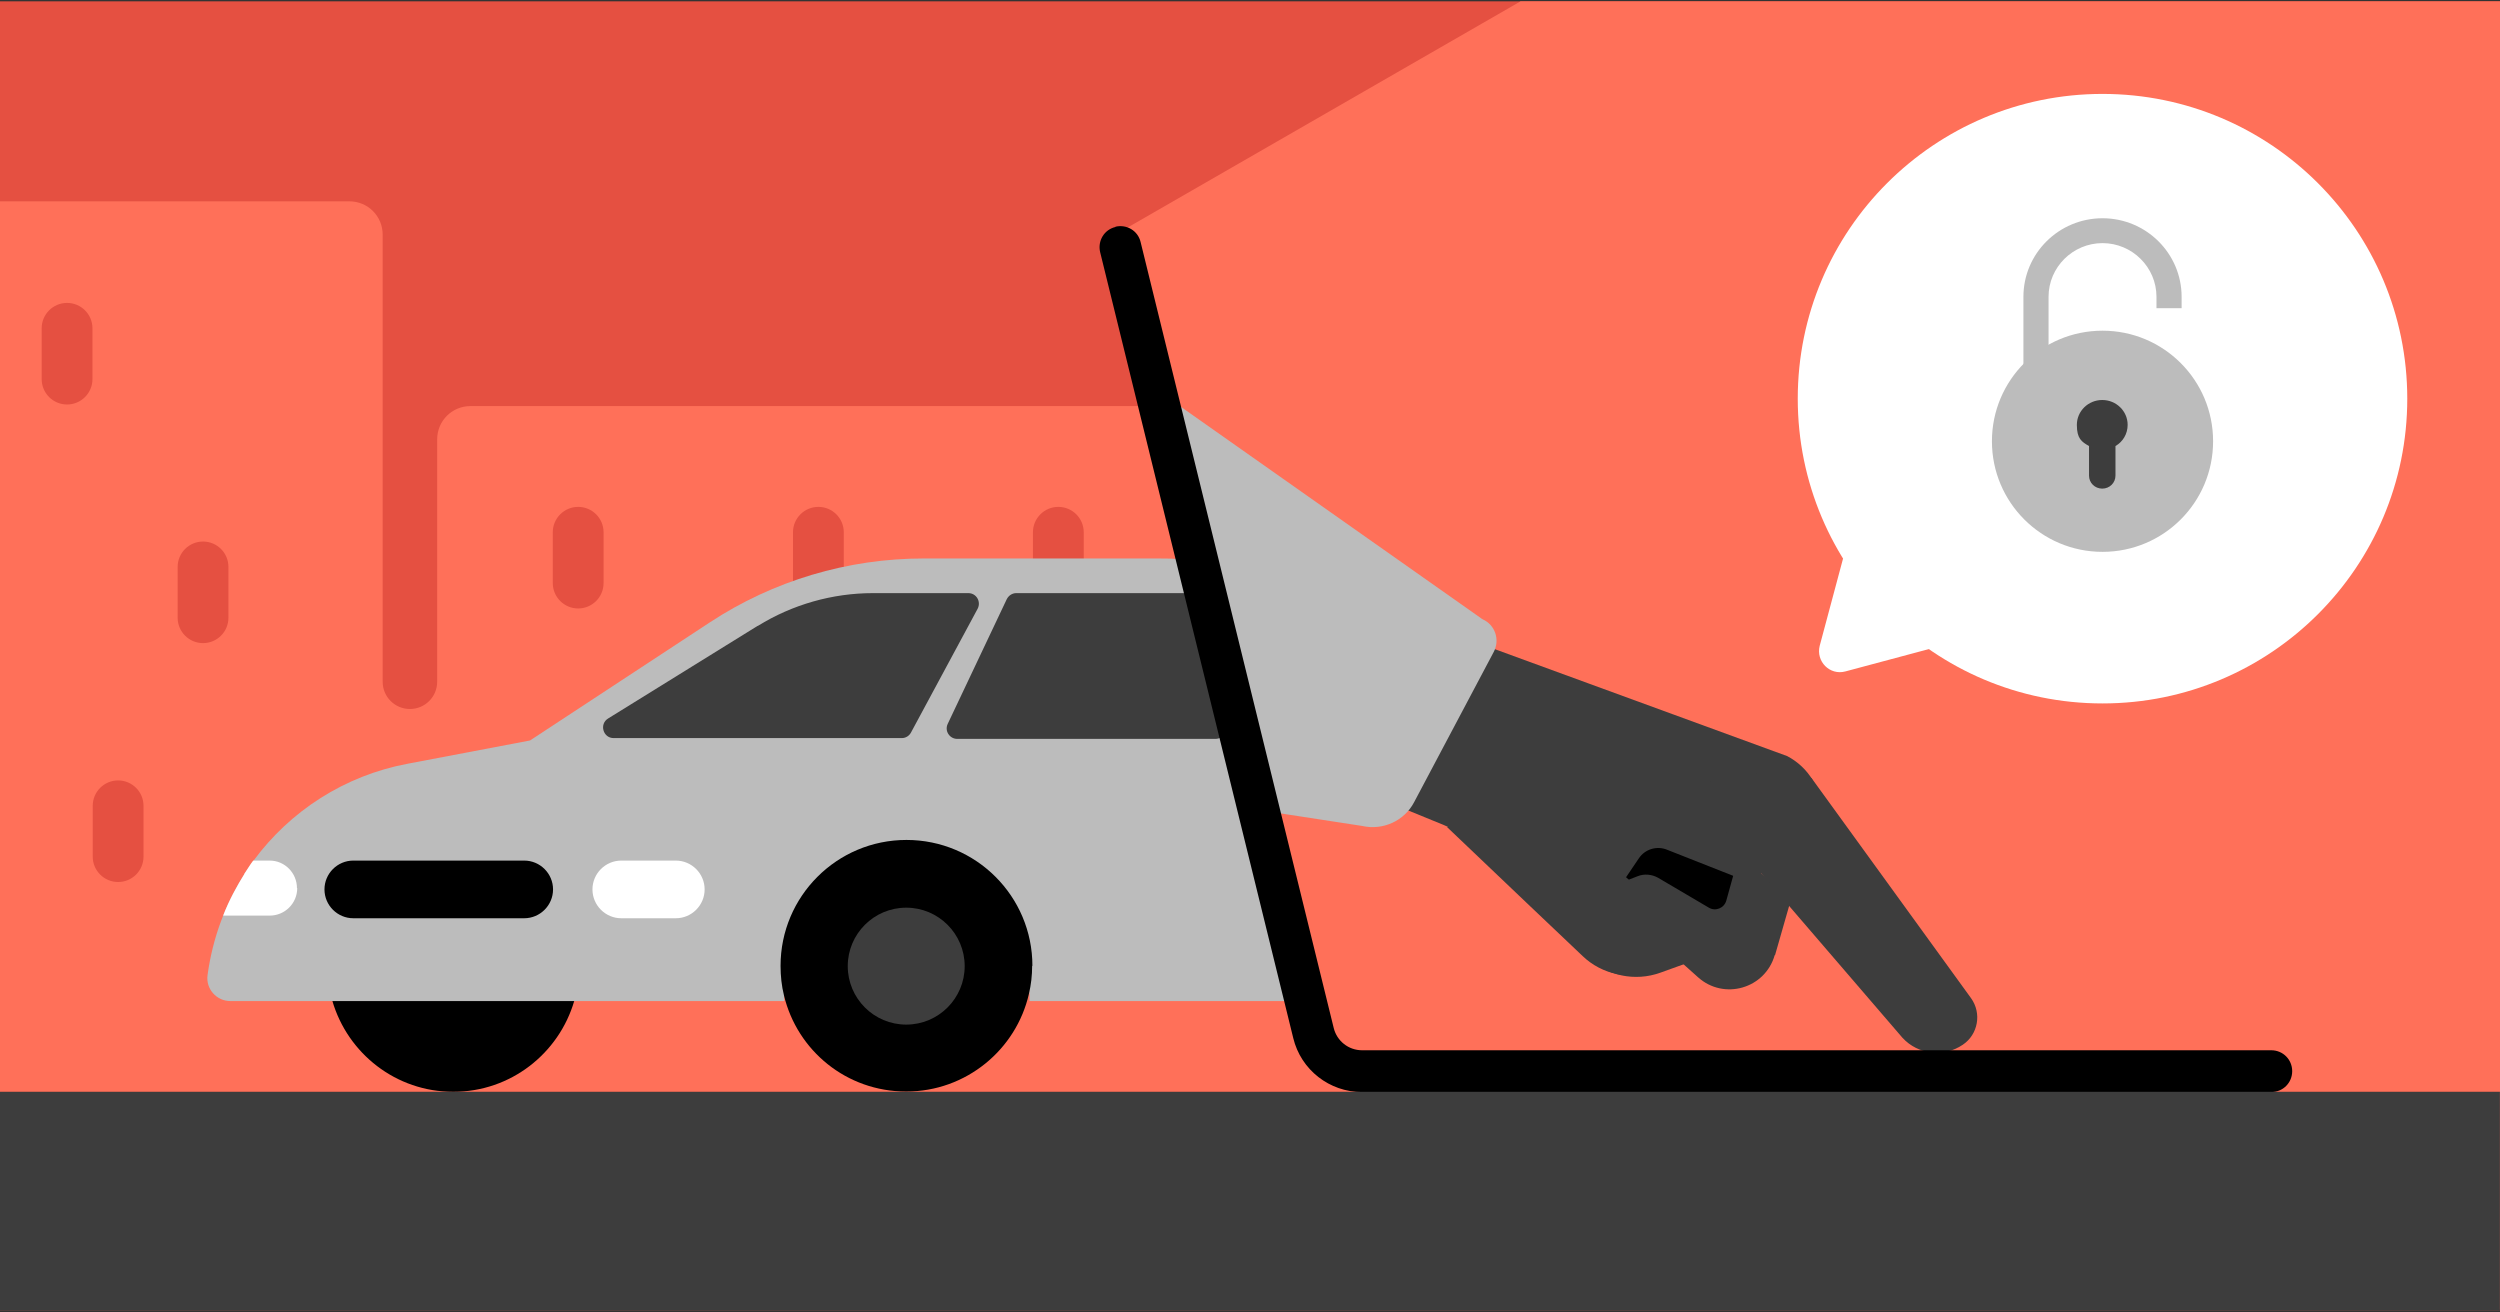 <svg fill="none" height="496" viewBox="0 0 945 496" width="945" xmlns="http://www.w3.org/2000/svg" xmlns:xlink="http://www.w3.org/1999/xlink"><rect x="0" y="0" width="945" height="496" fill="#333333" stroke="none"/><clipPath id="clip0_12003_384"><path d="M0 .5H945V495.5H0Z"/></clipPath><g clip-path="url(#clip0_12003_384)"><path d="M0 0H945V495H0Z" fill="#e55041" transform="matrix(1 0 0 1 0 .5)"/><path clip-rule="evenodd" d="M945.35 198.6V415.8H944.95V412.7H-.05V415.8H-.55V76.1H132.05C139.05 76.1 144.65 81.7 144.65 88.7V257.7C144.65 263.4 149.25 268 154.95 268 160.65 268 165.25 263.4 165.25 257.7V166.1C165.25 159.1 170.85 153.5 177.85 153.5H449.15C455.95 153.5 461.45 158.9 461.75 165.6 461.75 165.8 461.75 166 461.75 166.1V255.4C461.75 261.8 466.45 267.1 472.65 267.9 473.25 267.9 473.75 268 474.35 268H624.35C624.95 268 625.45 268 626.05 267.9 632.25 267.1 636.95 261.8 636.95 255.4V166.9C636.95 159.9 642.65 154.3 649.55 154.3H746.85C750.45 154.3 753.75 152.8 756.05 150.3 757.55 148.7 758.65 146.6 759.15 144.4 759.35 143.5 759.45 142.6 759.45 141.7V112.1C759.45 108.9 760.65 105.9 762.85 103.5L769.05 96.9 777.15 88.2 811.55 51.2C816.55 45.8 825.05 45.8 830.05 51.2L878.75 103.6C880.95 105.9 882.15 109 882.15 112.2V186.1C882.15 193.1 887.85 198.7 894.75 198.7H945.25L945.35 198.6Z" fill="#ff7059" fill-rule="evenodd"/><g fill="#e55041"><path d="M682.25 201.2C682.25 195.9 677.95 191.6 672.65 191.6 667.35 191.6 663.05 195.9 663.05 201.2V220.4C663.05 225.7 667.35 230 672.65 230 677.95 230 682.25 225.7 682.25 220.4V201.2Z"/><path d="M34.95 124.1C34.95 118.8 30.65 114.5 25.35 114.5 20.05 114.5 15.75 118.8 15.75 124.1V143.3C15.75 148.6 20.05 152.9 25.35 152.9 30.65 152.9 34.95 148.6 34.95 143.3V124.1Z"/><path d="M228.15 201.2C228.15 195.9 223.85 191.6 218.55 191.6 213.25 191.6 208.95 195.9 208.95 201.2V220.4C208.95 225.7 213.25 230 218.55 230 223.85 230 228.15 225.7 228.15 220.4V201.2Z"/><path d="M318.95 201.2C318.95 195.9 314.65 191.6 309.35 191.6 304.05 191.6 299.75 195.9 299.75 201.2V220.4C299.75 225.7 304.05 230 309.35 230 314.65 230 318.95 225.7 318.95 220.4V201.2Z"/><path d="M409.65 201.2C409.65 195.9 405.35 191.6 400.05 191.6 394.75 191.6 390.45 195.9 390.45 201.2V220.4C390.45 225.7 394.75 230 400.05 230 405.35 230 409.65 225.7 409.65 220.4V201.2Z"/><path d="M86.35 214.3C86.35 209 82.05 204.7 76.75 204.7 71.45 204.7 67.15 209 67.15 214.3V233.5C67.15 238.8 71.45 243.1 76.75 243.1 82.05 243.1 86.35 238.8 86.35 233.5V214.3Z"/><path d="M914.05 259.5C914.05 254.2 909.75 249.9 904.45 249.9 899.15 249.9 894.85 254.2 894.85 259.5V278.7C894.85 284 899.15 288.3 904.45 288.3 909.75 288.3 914.05 284 914.05 278.7V259.5Z"/><path d="M54.25 304.6C54.25 299.3 49.95 295 44.65 295 39.35 295 35.05 299.3 35.05 304.6V323.8C35.05 329.1 39.35 333.4 44.65 333.4 49.95 333.4 54.25 329.1 54.25 323.8V304.6Z"/><path d="M738.45 315C738.45 309.7 734.15 305.4 728.85 305.4 723.55 305.4 719.25 309.7 719.25 315V334.2C719.25 339.5 723.55 343.8 728.85 343.8 734.15 343.8 738.45 339.5 738.45 334.2V315Z"/></g><path d="M945.55 0V412.2H534.55C516.55 412.2 500.35 402 492.45 386.5 491.05 383.8 489.95 381 489.05 378 488.85 377.5 488.75 377 488.65 376.5L463.85 278.8 449.85 223.7 446.55 210.6 432.05 153.4 416.35 91.7 421.55 88.7 428.15 84.9 575.65 0H945.55Z" fill="#ff7059"/><path d="M645.45 360 582.75 304.2 546.95 312.6 578.55 342.7 598.25 361.4C605.55 368.4 616.25 370.6 625.75 367.2L645.45 360.1V360Z" fill="#3d3d3d"/><path d="M794.75 265.9C858.35 265.9 909.95 214.3 909.95 150.7 909.95 87.1 858.35 35.5 794.75 35.5 731.15 35.5 679.55 87.1 679.55 150.7 679.55 214.3 731.15 265.9 794.75 265.9Z" fill="#ffffff"/><path d="M707.55 170.5C709.15 164.6 716.45 162.7 720.75 167L774.65 220.9C778.95 225.2 776.95 232.5 771.15 234.1L697.55 253.8C691.65 255.4 686.35 250 687.85 244.1L707.55 170.5Z" fill="#ffffff"/><path d="M774.35 141V112.2C774.35 101 783.55 91.9 794.75 91.9 805.95 91.9 815.15 101 815.15 112.2V116.5H824.65V112.2C824.65 95.8 811.25 82.5 794.75 82.5 778.25 82.5 764.85 95.8 764.85 112.2V141H774.35Z" fill="#bcbcbc"/><path d="M836.55 166.8C836.55 189.9 817.85 208.6 794.75 208.6 771.65 208.6 752.95 189.9 752.95 166.8 752.95 143.7 771.65 125 794.75 125 817.85 125 836.55 143.7 836.55 166.8Z" fill="#bcbcbc"/><path d="M804.25 160.6C804.25 155.4 799.95 151.2 794.65 151.2 789.35 151.2 785.05 155.4 785.05 160.6 785.05 165.8 786.85 167 789.65 168.6V179.8C789.65 182.5 791.85 184.7 794.65 184.7 797.45 184.7 799.65 182.5 799.65 179.8V168.6C802.45 167 804.25 164 804.25 160.6Z" fill="#3d3d3d"/><path d="M218.95 365.1C218.95 369.7 218.25 374.2 217.05 378.4 211.25 398.2 193.05 412.7 171.35 412.7 149.65 412.7 131.45 398.2 125.65 378.4 124.45 374.2 123.75 369.7 123.75 365.1 123.75 358.1 125.25 351.5 127.95 345.5 131.75 337.2 137.85 330.2 145.35 325.2 152.85 320.3 161.75 317.5 171.25 317.5 180.75 317.5 189.75 320.3 197.15 325.2 201.65 328.1 205.65 331.8 208.95 336.1 215.15 344.1 218.75 354.2 218.75 365.1H218.95Z" fill="#000000"/><path d="M486.45 378.4H389.15V375.6C389.05 375.6 389.05 375.6 389.05 375.6L388.75 368.9C387.95 351.7 377.65 336.3 361.95 329.2 350.25 323.9 336.75 323.7 324.85 328.8 307.75 336.1 296.45 353 296.45 371.6V378.4H87.05C81.85 378.4 77.75 373.8 78.45 368.6 80.35 354.7 85.15 341.7 92.45 330.4 92.45 330.4 92.45 330.4 92.45 330.3 93.55 328.6 94.65 326.9 95.85 325.3 109.65 306.6 130.15 293.2 154.05 288.7L200.35 279.9 268.25 235.3C292.25 219.5 320.45 211.1 349.15 211.1H436.75C439.55 211.1 442.35 211.1 445.15 211.3L448.35 224.3 461.75 278.7 486.35 378.6 486.45 378.4Z" fill="#bcbcbc"/><path d="M390.15 365.1C390.15 368.7 389.75 372.2 388.95 375.6 384.15 396.8 365.15 412.6 342.55 412.6 319.95 412.6 301.35 397.1 296.35 376.3 295.45 372.7 295.05 368.9 295.05 365.1 295.05 338.8 316.35 317.5 342.65 317.5 368.95 317.5 390.25 338.8 390.25 365.1H390.15Z" fill="#000000"/><path d="M342.55 387.3C354.75 387.3 364.65 377.4 364.65 365.2 364.65 353 354.75 343.1 342.55 343.1 330.35 343.1 320.45 353 320.45 365.2 320.45 377.4 330.35 387.3 342.55 387.3Z" fill="#3d3d3d"/><path d="M112.35 335.7C112.35 341.5 107.65 346.1 101.95 346.1H84.35C86.55 340.3 89.85 334.4 92.35 330.4 92.35 330.4 92.35 330.4 92.35 330.3 94.25 327.3 95.65 325.3 95.75 325.3H101.95C107.65 325.3 112.25 330 112.25 335.7H112.35Z" fill="#ffffff"/><path d="M255.45 325.3H234.85C228.85 325.3 223.95 330.2 223.95 336.2 223.95 342.2 228.85 347.1 234.85 347.1H255.45C261.45 347.1 266.35 342.2 266.35 336.2 266.35 330.2 261.45 325.3 255.45 325.3Z" fill="#ffffff"/><path d="M122.65 336.2C122.65 330.2 127.55 325.3 133.55 325.3H198.15C204.15 325.3 209.05 330.2 209.05 336.2 209.05 342.2 204.15 347.1 198.15 347.1H133.55C127.55 347.1 122.65 342.2 122.65 336.2Z" fill="#000000"/><path d="M286.35 236.6 229.85 271.6C226.45 273.7 227.95 279 231.95 279H340.85C342.35 279 343.65 278.2 344.35 276.9L369.55 230.1C370.95 227.4 369.05 224.2 366.05 224.2H330.05C314.65 224.2 299.55 228.5 286.45 236.6H286.35Z" fill="#3d3d3d"/><path d="M461.75 278.6C461.15 279 460.35 279.3 459.45 279.3H361.85C358.95 279.3 356.95 276.3 358.25 273.6L380.55 226.5C381.25 225.1 382.65 224.2 384.15 224.2H448.35L461.75 278.6Z" fill="#3d3d3d"/><path d="M670.95 361.1 676.85 340.5 628.05 295.2 609.65 340.6 641.85 369.4C651.65 378.2 667.25 373.7 670.85 361L670.95 361.1Z" fill="#3d3d3d"/><path d="M652.55 340.4 662.75 303.6 630.55 287.7 607.35 303.9 612.35 333.8 619.05 331.2C621.55 330.2 624.45 330.5 626.75 331.8L645.95 343.1C648.45 344.6 651.75 343.3 652.55 340.4Z" fill="#000000"/><path d="M685.15 294.8C682.85 291 679.55 287.9 675.55 285.8L547.85 239.1 508.55 258.3 482.95 295.6 530.95 305.8 545.85 311.9C547.95 312.7 549.85 314 551.45 315.5L600.05 361.9C607.35 368.9 618.05 371.1 627.55 367.7L647.25 360.6 614.65 331.6 619.45 324.5C621.75 321 626.25 319.6 630.15 321.2L663.35 334.3 684.95 294.8H685.15Z" fill="#3d3d3d"/><path d="M637.55 297.4 719.15 392.3C725.05 398.7 734.75 399.8 741.95 394.9 747.75 391 749.15 383 745.05 377.3L684.75 294.1C669.75 288.3 637.55 297.4 637.55 297.4Z" fill="#3d3d3d"/><path d="M564.65 246.4C567.05 241.8 565.15 236.2 560.45 234.1 560.25 234 560.05 233.9 559.85 233.7L430.65 142.7 470.65 305.4 514.85 312.2C522.75 314 530.85 310.3 534.55 303.2L564.65 246.4Z" fill="#bcbcbc"/><path clip-rule="evenodd" d="M421.65 85.7C425.85 84.7 430.15 87.2 431.15 91.5L504.15 388.6C505.35 393.5 509.75 397 514.85 397H858.55C862.95 397 866.45 400.5 866.45 404.9 866.45 409.3 862.95 412.8 858.55 412.8H514.85C502.55 412.8 491.75 404.4 488.85 392.4L415.85 95.3C414.85 91.1 417.35 86.8 421.65 85.8V85.7Z" fill="#000000" fill-rule="evenodd"/><path d="M945.55 412.7V496H-.55V412.7 495H-.05V412.7H944.95V495H945.35V412.7H945.55Z" fill="#3d3d3d"/><path d="M945.35 412.7H944.95V495H945.35V412.7Z" fill="#3d3d3d"/></g></svg>